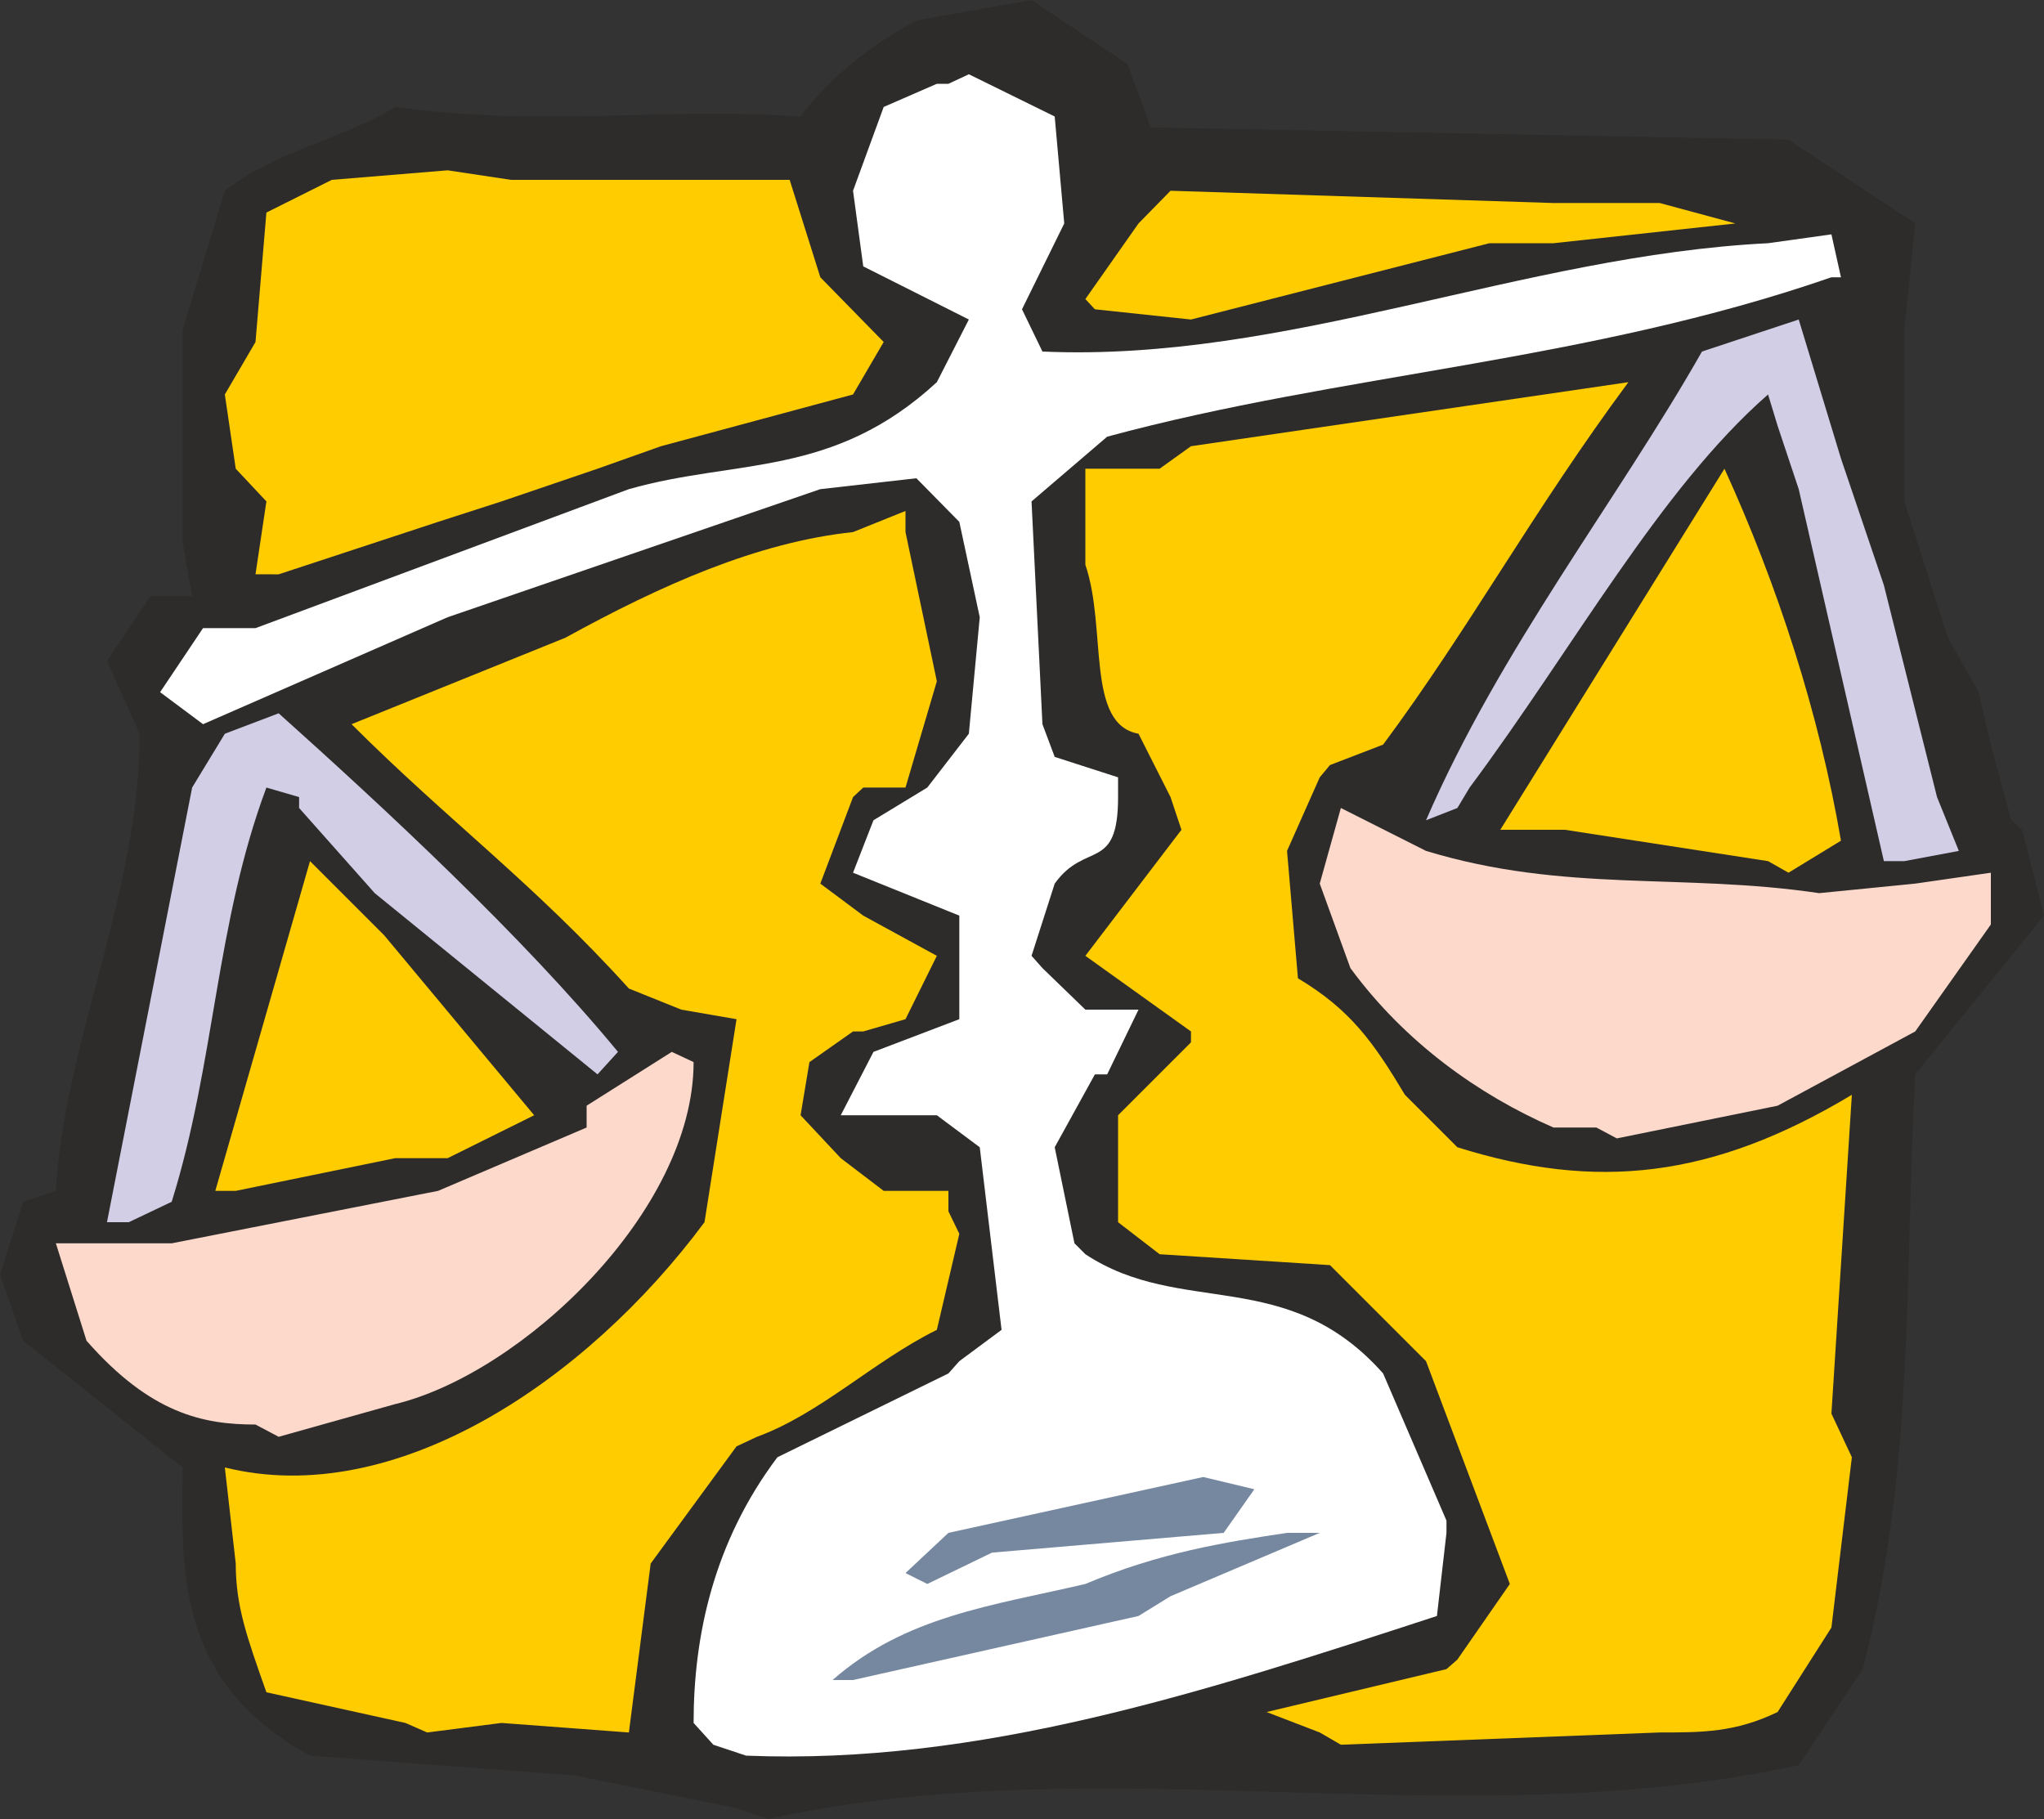 <svg height="256.32" viewBox="0 0 216 192.24" width="288" xmlns="http://www.w3.org/2000/svg"><rect x="0" y="0" width="216" height="192.24" fill="#333333" stroke="none"/><path style="fill:#2d2c2b" d="m267.47 514.833-17.136-3.456-27.936-2.088c-14.616-7.992-13.464-20.304-13.464-30.456l-16.848-13.392-2.448-6.984 2.448-7.704 3.456-1.152c.864-15.696 8.856-31.464 8.856-48.312l-3.456-7.704 4.608-6.84h4.392l-1.008-5.688v-22.464l4.464-14.688c5.688-4.392 12.384-5.4 18-8.856 15.696 2.16 28.08 0 42.84 1.008 3.384-4.464 7.704-7.704 12.24-10.152l12.168-2.16 10.152 6.768 2.448 6.696 67.392 1.296 13.392 8.856-1.152 11.232v18.144l4.608 14.4 3.24 5.76 1.296 5.544 2.16 7.992 1.152 1.008 2.304 9.072-13.608 16.776c-1.152 21.168 0 41.544-5.544 62.856l-6.768 10.152c-36.072 7.848-73.08-2.16-108.936 5.688z" transform="translate(-189.638 -323.745)"/><path style="fill:#fff" d="m265.022 508.137-2.088-2.304c0-9.144 2.088-19.08 8.856-28.08l18.072-8.856 1.152-1.296 4.464-3.312-2.304-19.296-4.536-3.384h-10.152l3.456-6.696 9.072-3.456v-10.944l-11.232-4.536 2.16-5.544 5.688-3.456 4.392-5.688 1.152-12.312-2.16-10.08-4.536-4.608-10.152 1.152-39.384 13.536-25.848 11.304-4.536-3.384 4.536-6.768h5.544l39.456-14.688c11.376-3.24 21.528-1.152 32.544-11.304l3.384-6.624-11.16-5.616-1.08-7.992 3.24-8.856 5.616-2.448h1.224l2.16-1.008 9.072 4.464 1.008 11.304-4.464 9.072 2.16 4.464c25.848 1.152 50.688-10.152 76.68-11.448l6.696-.936 1.008 4.536h-1.008c-25.992 9-51.84 10.152-76.536 16.848l-7.992 6.84 1.152 23.544 1.296 3.456 6.696 2.16v2.088c0 7.992-3.456 4.608-6.696 9.144l-2.448 7.632 1.152 1.296 4.536 4.392h5.616l-3.312 6.84h-1.296l-4.248 7.704 2.088 10.152 1.152 1.152c10.152 6.696 21.312 1.152 31.464 12.6l6.696 15.552v1.296l-1.008 8.784c-24.696 8.064-48.312 15.768-73.008 14.76z" transform="translate(-189.638 -323.745)"/><path style="fill:#fc0" d="m329.102 506.84-5.616-2.16 19.008-4.535 1.152-1.008 5.544-7.992-8.856-23.544-10.152-10.152-18-1.152-4.392-3.384v-11.304l7.704-7.704v-1.152l-11.16-7.992 10.152-13.32-1.152-3.456-3.384-6.696c-5.616-1.008-3.312-11.16-5.616-17.856V373.28h7.848l3.312-2.376 46.224-6.768c-10.08 13.608-16.776 25.992-25.92 38.304l-5.616 2.16-1.08 1.296-3.456 7.776 1.152 13.464c5.544 3.312 7.992 6.768 11.304 12.312l5.544 5.544c14.688 4.608 26.928 3.312 41.688-5.544l-2.16 33.696 2.16 4.608-2.16 18-5.688 8.928c-4.464 2.16-7.992 2.16-12.456 2.16l-33.696 1.296zm-96.624-1.007-14.688-3.24c-2.088-5.904-3.24-9.144-3.24-13.608l-1.152-10.152c18 4.464 38.232-9.144 50.688-25.92l3.384-21.456-5.832-1.008-5.544-2.232c-10.008-11.088-19.152-17.784-29.304-27.936l22.608-9.144c10.08-5.544 20.232-10.08 30.384-11.16l5.544-2.232v2.232l3.312 15.768-3.312 11.232h-4.464l-1.08 1.008-3.456 9.144 4.536 3.384 7.776 4.248-3.312 6.696-4.464 1.296h-1.08l-4.608 3.24-.936 5.616 4.248 4.536 4.536 3.456h6.84v2.16l1.152 2.376-2.376 10.152c-6.696 3.312-12.312 8.856-19.008 11.304l-2.16 1.008-9.072 12.384-2.304 17.856-13.464-1.008-7.848 1.008z" transform="translate(-189.638 -323.745)"/><path style="fill:#7588a0" d="M277.622 501.297c7.704-6.768 16.848-7.848 26.712-10.152 7.848-3.312 14.616-4.392 21.312-5.4h3.456l-15.768 6.696-3.384 2.088-30.168 6.768zm7.704-11.304 4.536-4.248 26.928-5.904 5.4 1.296-3.24 4.608-24.48 2.088-6.84 3.312z" transform="translate(-189.638 -323.745)"/><path style="fill:#fcd9cb" d="M216.638 474.297c-5.544 0-11.088-1.152-17.856-8.856l-3.24-10.296h12.24l28.152-5.544 15.696-6.696V440.6l9-5.688 2.304 1.08c0 15.768-18.144 32.904-31.536 36.144l-12.312 3.456z" transform="translate(-189.638 -323.745)"/><path style="fill:#d2cee6" d="m200.942 452.913 9-45.936 3.456-5.688 5.688-2.16c11.16 10.008 25.704 23.472 35.856 35.784l-2.16 2.376-23.544-19.152-7.992-9v-1.152l-3.456-1.008c-5.4 14.472-5.4 29.016-10.008 43.776l-4.536 2.16z" transform="translate(-189.638 -323.745)"/><path style="fill:#fc0" d="m212.39 449.6 10.008-34.847 7.848 7.848 15.84 19.008-9.144 4.536h-5.544L214.55 449.6z" transform="translate(-189.638 -323.745)"/><path style="fill:#fcd9cb" d="M358.334 442.905h-4.536c-7.92-3.456-15.696-9-21.456-16.848l-3.24-8.928 2.232-7.992 9 4.536c14.688 4.464 27 2.304 41.544 4.464l10.152-1.008 7.992-1.152v5.472l-7.992 11.304-14.544 7.848-16.992 3.456z" transform="translate(-189.638 -323.745)"/><path style="fill:#fc0" d="m376.478 414.753-21.456-3.312h-6.84l23.688-38.16c5.616 12.312 10.008 25.848 12.312 39.312l-5.544 3.384z" transform="translate(-189.638 -323.745)"/><path style="fill:#d2cee6" d="m388.718 414.753-9-39.312-2.232-6.696-1.008-3.312c-11.448 10.008-20.592 26.856-31.536 41.544l-1.296 2.16-3.312 1.296c7.848-18.144 20.16-33.696 29.16-49.536l10.224-3.384 4.464 14.688 4.536 13.392 5.616 22.392 2.304 5.688-5.76 1.08z" transform="translate(-189.638 -323.745)"/><path style="fill:#fc0" d="m216.638 384.44 1.152-7.703-3.24-3.456-1.152-7.848 3.24-5.544 1.152-13.68 6.912-3.456 12.24-1.008 6.696 1.008h29.448l3.24 10.296 6.696 6.84-3.24 5.544-20.304 5.472-6.696 2.376-10.152 3.456-6.696 2.16-16.848 5.544zm87.696-29.087 5.616-7.992 3.384-3.456 40.464 1.296h11.232l7.992 2.16-19.224 2.088h-6.768l-31.536 8.064-10.152-1.08z" transform="translate(-189.638 -323.745)"/></svg>
